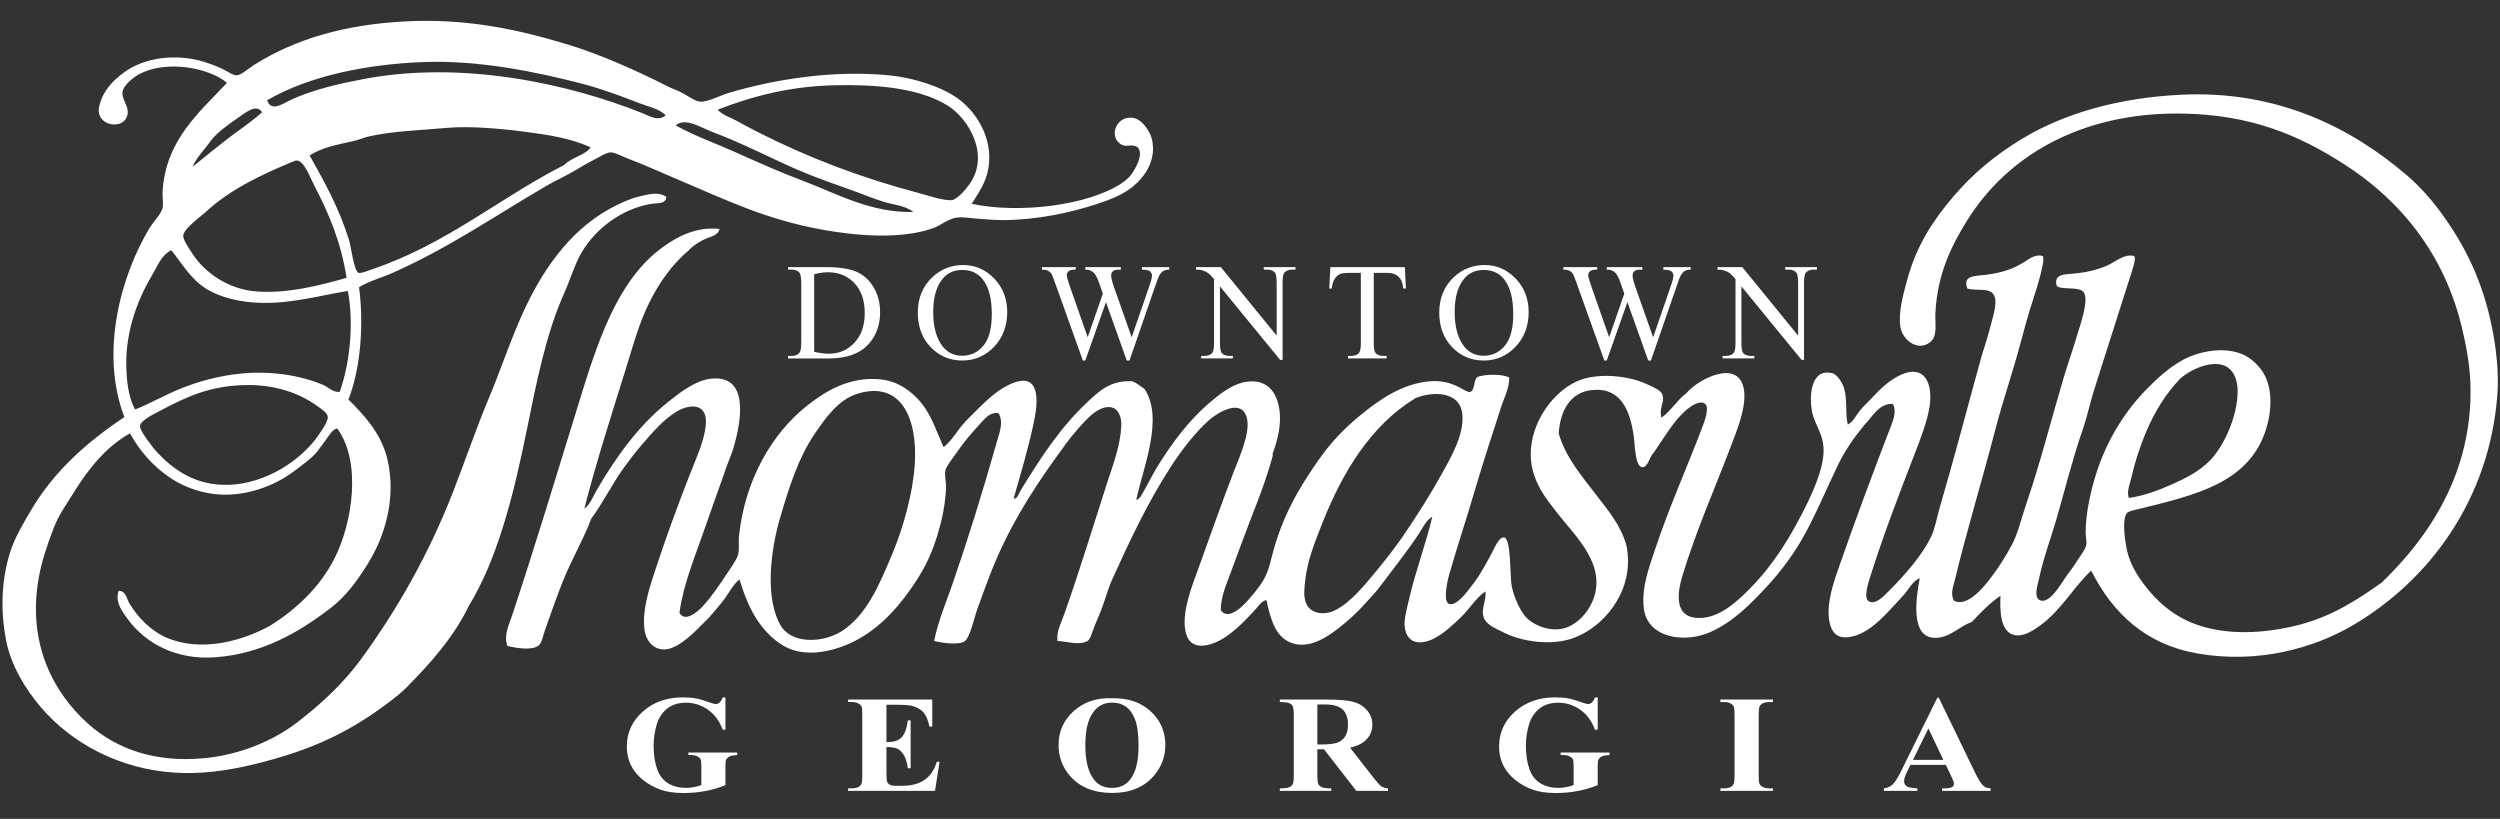<?xml version="1.0" encoding="UTF-8"?><svg id="Script_Thomasville" xmlns="http://www.w3.org/2000/svg" viewBox="0 0 1731.25 567.06"><rect x="0" y="0" width="1731.25" height="567.06" fill="#333333" stroke="none"/><defs><style>.cls-1{fill:#fff;fill-rule:evenodd;}</style></defs><path class="cls-1" d="M672.9,141.13c33.06,7.07,81,1.08,104.01-14.34,1.66-1.11,3.94-3,5.2-4.34,2.62-2.82,10.34-14.88,6.07-19.98-2.78-3.31-7.95-.42-11.26-2.17-9.77-5.16-4.01-20.59,7.8-18.67,6.45,1.05,11.86,9.8,13,14.76,3.49,15.25-5.86,26.95-13.44,33.01-7.01,5.62-15.49,8.88-25.57,12.17-17.89,5.83-40.38,10.63-63.7,10.86-5.12.05-11.07-.52-16.47-.86-5.57-.36-11.5-1.51-16.04-.88-6.17.87-10.73,5.36-16.47,7.38-22.7,8.02-54.03,5.09-77.14.88-38.79-7.08-65.83-20.41-98.8-34.32-12.53-5.29-21.52-9.54-35.1-14.77-3.93-1.51-9.21-4.36-12.13-4.34-2.83.02-7.77,3.17-11.7,5.21-4.19,2.19-8.03,4.33-10.83,6.08-7.61,4.73-15.16,7.93-21.67,11.73-35.93,20.96-67.37,42.85-106.6,60.37-7.77,3.46-16.16,5.55-23.41,9.99,3.33,25.21,1.29,55.9-7.37,77.75,10.63,10.54,22.57,23.21,26.87,40.82,6.68,27.31-1.79,54.35-13.44,72.96-7.49,11.99-15.05,22.47-26,30.84-22.08,16.88-47.23,31.4-79.3,33.88-27.16,2.09-48.39-9.49-60.67-26.06-3.75-5.05-9.49-12.37-6.5-19.98,4.87-.08,5.58,5.72,7.36,8.69,5.78,9.61,14.66,19.06,26.01,23.88,24.15,10.29,53.19,1.92,71.93-8.68,17.08-10.87,33.66-25.68,44.2-46.47,12.22-24.11,18.96-66.56,1.73-89.9-3.6,1.02-5.32,4.77-7.37,7.38-2.07,2.64-3.99,5.6-6.07,8.25-3.99,5.11-10.22,9.34-15.6,13.47-10.73,8.23-25.08,14.87-41.6,16.5-18.02,1.79-34.15-3.96-45.5-11.72-11.77-8.05-20.56-18.22-27.3-30.41-16.02,8.9-28.43,23.93-38.57,40.39-4.9,7.98-10.76,15.93-14.3,25.2-4.2,10.98-8.32,22.79-10.4,34.74-7.85,45.02,9.94,79.02,34.24,100.76,19.37,17.33,46.12,27.08,80.16,23.89,24.62-2.31,47.78-11.86,64.57-24.76,17.13-13.15,32.56-27.67,44.63-44.3,25.19-34.69,46.3-71.81,63.27-115.09,8.42-21.46,15.79-43.49,24.7-64.71,8.99-21.41,15.98-43.24,25.57-63.41,13.94-29.31,33.42-56.26,63.27-70.79,4.7-2.29,10.19-4.79,16.04-6.08,5.31-1.18,12.67-3.56,18.2.43-.36,5.23-6.34,4.1-10.4,4.78-20.28,3.4-38.27,16.94-48.1,33.44-4.84,8.13-7.77,18.51-12.13,28.23-12.53,27.92-19.16,61.32-26,95.12-9.13,45.05-20.28,89.17-39.87,121.17-10.79,22.46-27.04,40.38-43.77,57.33-3.26,3.3-7.17,6.32-10.83,9.12-23.32,17.84-46.84,30.5-80.17,39.96-21.21,6.02-44.25,11.06-68.91,9.55-38.73-2.36-72.16-20.75-93.17-45.6-10.37-12.27-20.39-28.29-23.84-46.03-3.63-18.67-3.7-39.84,2.6-60.37,3.27-10.67,9.09-20.17,14.3-29.1,15.94-27.29,38.69-47.55,65-65.14-17.47-45.86-1.59-99.38,17.34-130.73,2.63-4.37,8.19-10.07,9.1-13.89.77-3.26-.14-7.2,0-10.42,1.53-36.56,25.93-56.32,44.63-76.44-12.88-10.69-41.55-15.61-59.8-6.51-4.24,2.1-12.1,8.01-12.57,13.03-.51,5.37,4.7,9.66,3.46,15.64-2.09,10.15-19.65,8.54-19.93-3.04-.04-1.67.46-3.32.87-4.78,2.65-9.44,9.37-16.21,16.9-21.71,13.59-9.94,35.58-13.35,55.9-6.95,3.23,1.02,7.46,2.59,11.27,4.34,3.7,1.7,7.81,4.91,10.83,4.78,2.9-.13,8.37-5.03,12.13-7.38,28.09-17.61,62.18-27.82,104.87-29.97,42.76-2.15,78.29,5.82,112.24,16.08,22.17,6.7,48.27,18.37,69.33,29.1,3.23,1.64,7.38,2.9,11.27,5.21,3.72,2.21,7.99,5.04,10.83,5.21,5.41.35,13.81-4.26,19.93-6.08,32.84-9.75,73.17-15.85,110.94-12.16,16.58,1.62,35.77,7.55,47.67,16.07,12.09,8.65,24.48,26.7,21.23,47.77-1.62,10.51-7.13,17.91-11.7,25.19ZM104.78,191.5c-9.32,15.71-17.72,37.69-17.34,61.24.17,10.76,1.39,22.07,6.07,30.84,10.46-4.05,21.18-10.46,33.37-15.2,11.66-4.54,25.19-8.1,38.57-9.55,21.86-2.39,43.12,1.17,58.51,7.81,3.35,1.45,6.55,5.13,11.27,4.78,7.06-19.56,9.97-47.67,5.63-69.92-18.62,2.98-38,8.63-59.37,8.25-15.03-.27-29.2-3.73-39-9.99-10.49-6.69-16.33-17.03-23.83-26.49-7.1,3.6-9.38,10.66-13.87,18.24ZM111.71,284.02c-3.92,2.07-14.26,6.84-14.74,10.86-.25,2.16,3.41,7.51,5.21,9.99,2.42,3.36,5.06,6.72,6.93,8.68,10.83,11.33,24.38,21.19,44.21,22.15,26.52,1.29,51.93-14.46,65-31.27,1.9-2.45,8.99-12.16,8.67-15.64-.28-3.06-4.19-5.37-6.94-7.38-12.8-9.39-29.67-14.95-48.97-14.77-25.57.25-42.2,8.32-59.37,17.38ZM443.23,71.63c-12.77-4.93-26.05-9.96-39.44-13.47-34.49-9.02-73.36-16.53-110.08-15.2-39.07,1.42-79.1,9.29-108.77,26.49,3.26,8.81,11.47,1.73,18.63-1.3,15.81-6.7,31.47-10.24,48.54-13.47,68.09-12.85,141.27,3.03,193.27,23.89,4.69,1.88,10.42,5.69,15.6,1.3-4.6-4.64-11.59-5.87-17.76-8.25ZM510.39,83.8c4.54,2.55,9.17,4.98,13.87,7.38,34.92,17.84,72.22,32.03,112.24,42.56,4.87,1.28,18,5.72,22.97,4.77,3.91-.75,9.8-7.93,12.13-11.29,14.16-20.36-1.17-45.47-15.6-54.29-20.14-12.3-49.98-14.49-77.57-13.9-29.93.64-55.94,6.99-81.47,16.94,3.55,3.89,8.92,5.29,13.44,7.82ZM164.15,82.06c-6.82,4.67-14.56,10.28-18.64,16.07-3.97,5.64-9.82,11.33-12.13,17.38,7.91-6.4,15.72-12.84,23.84-19.12,8.08-6.24,16.72-11.79,24.27-18.67-4-6.31-11.68.47-17.33,4.34ZM612.23,139.82c-7.01-2.05-13.47-4.93-20.36-7.38-13.13-4.67-26.55-9.21-40.31-15.21-18.82-8.21-37.43-18.02-57.64-25.62-8.65-3.26-19.39-10.56-26-4.77,13.14,7.31,27.5,12.35,41.6,18.67,15.63,7.01,31.14,13.94,47.23,19.98,22.2,8.32,46.45,22.16,75.84,21.28-5.97-4.47-13.61-4.97-20.36-6.95ZM363.06,91.18c-17.7-2.26-38.52-4.03-53.74-2.61-18.38,1.71-37.46,2.08-54.6,6.08-3.37.79-6.57,2.27-9.96,3.04-11.13,2.51-21.97,4.4-30.33,9.99,10.22,18.18,20.39,36.37,27.3,58.63,1.33,4.29,3.3,20.96,6.5,22.59,1.45.73,6.38-1.39,9.97-2.6,51.1-17.32,88.5-49.72,132.6-72.1,4.7-5.14,14.99-6.96,18.2-12.16-13.26-6.16-29.15-8.72-45.93-10.86ZM217.45,128.1c-2.3-4.41-7-17.3-12.13-16.94-.69.05-1.13.18-1.74.43-22.26,9.22-44.12,19.46-61.1,35.18-3.53,3.27-15.41,11.63-15.6,16.5-.12,2.99,4.47,9.46,6.5,12.6,8.52,13.13,24.17,23.54,41.17,25.63,22.16,2.72,48.34-4.17,65.44-9.12-3.83-24.94-12.43-44.93-22.54-64.27ZM1448.17,395.19c-11.15,10.02-20.82,27.43-35.11,37.79-4.71,3.42-11.35,7.82-17.32,6.95-10.67-1.55-10.89-17.08-10.41-27.36-7.56,5.17-13.77,11.67-19.94,18.24-7.82,2.28-15.69,11.66-26.42,10.86-15.85-1.18-12.29-26.95-9.54-41.26-4.66,1.74-7.28,7.19-10.83,11.29-3.41,3.94-7.14,7.79-10.84,11.72-7.04,7.51-16.64,16.56-27.73,17.81-8.03.92-11.56-3.39-12.99-9.99-2.88-13.16,3.2-29.37,7.37-41.25,10.86-31.07,22.22-61.52,33.8-91.64,2.16-5.64,5.76-12.95,2.59-18.68-9.86-.31-13.95,8.88-19.5,14.34-6.81,8.34-13.28,17.22-18.19,27.36-8.06,16.57-15.13,34.03-24.28,50.38-6.79,12.13-15.8,24.27-25.56,34.74-11.63,12.45-23.03,24.16-39,31.27-17.37,7.73-43.35,4.4-45.93-16.5-1.76-14.17,3.79-28.75,7.36-39.52,9.83-29.66,21.12-54.44,32.51-84.26,1.84-4.82,5.94-14.98,2.59-17.81-3.43-2.89-9.78,1.57-12.13,3.48-9.59,7.76-16.72,20.79-23.83,30.83-2.08,1.36-3.82,10.32-7.8,9.55-4.84-.93-4.8-15.42-5.64-21.28-2.49-17.66-8.78-34.26-29.04-32.14-14.92,1.56-21.89,14.17-22.96,29.96,4.79,16.68,15.65,29.16,25.56,42.13,7.92,10.37,17.25,21.02,21.24,35.18.37,1.32.68,3.66.86,5.21,3.24,28.24-16.95,52.16-38.13,59.5-14.37,4.99-34.65,2.65-48.1-4.34-4.47-2.32-11.87-4.97-13.44-10.42-1.86-6.44,1.91-10.49,1.3-17.81-6.57,4.43-10.86,11.98-16.9,17.81-5.79,5.57-12.37,11.81-19.5,15.2-8.92,4.23-17.99,3.27-19.5-8.25-.71-5.46,1.49-12.73,3.03-19.54,4.37-19.13,11.84-38.67,16.04-56.9-4.45,2.54-6.61,7.81-9.53,12.16-8.77,13.04-19.14,26.19-28.6,38.65-5.93,6.64-13.14,15.19-22.1,22.59-9.87,8.15-25.06,20.28-39.43,13.04-9.45-4.77-12.53-16.22-15.17-28.66-3.2.33-5.24,3.73-7.37,6.07-6.4,7.07-14.19,15.22-22.54,20.41-7.37,4.59-21.62,9.64-25.56-2.6-3.96-12.31,2.68-30.31,6.5-40.82,9.25-25.47,16.72-47.09,26.01-71.23,3.9-10.13,11.73-27.1,9.53-37.35-3.23-15.06-20.4-4.53-26.87,1.3-9.33,8.41-18.7,20.58-26.43,32.58-15.51,24.08-27.89,50.23-40.31,77.74-2.93,6.5-4.66,13.85-7.8,21.71-1.08,2.7-2.81,6.48-4.33,10.43-1.67,4.32-2.78,8.83-4.77,9.99-5.74,3.35-13.97.32-20.8,0-.81-6.74,2.69-12.78,4.77-18.67,10.5-29.87,19.7-60.07,29.9-91.64,3.82-11.83,8.93-24.88,9.53-38.65.38-8.65-4.14-16.11-14.3-11.73-5.96,2.57-12.32,9.92-16.91,15.2-5.2,5.98-9.84,12.65-13.86,18.24-18.19,25.25-34.1,50.95-45.93,81.65-2.52,6.52-5.63,15-8.67,23.45-2.36,6.56-5.05,20.21-9.11,22.59-4.44,2.59-16.17.83-20.8-.44,2.63-13.49,8.12-26.23,12.57-39.08,11.12-32.17,21.13-64.56,30.77-98.6,1.77-6.27,4.94-13.59,1.29-19.98-5.41-1.09-8.94,3-12.13,6.51-6.24,6.88-11.53,12.72-17.34,21.29-2.41,3.56-6.7,8.63-7.37,11.73-.79,3.65.61,8.25.43,12.16-.52,11.62-2.69,21.9-6.07,33.01-4.64,15.24-10.47,25.75-18.63,37.34-10.91,15.52-25.32,30.8-45.07,38.66-9.55,3.8-21.87,6.76-33.8,3.91-10.63-2.54-19.49-10.73-25.57-19.11-6.46-8.92-10.52-19.42-13.87-30.4-4.53,3.43-7.08,9.01-10.4,13.47-3.46,4.64-7.22,8.73-10.83,13.03-6.11,5.7-15.45,16.92-25.57,20.84-9.79,3.8-17.85-2.61-19.06-13.03-1.53-13.1,3.18-27.63,6.93-39.08,7.5-22.91,15.71-45.42,24.27-67.32,4.2-10.75,9.99-23.04,11.26-34.31,1.8-15.84-10.76-15.43-19.93-9.99-9.52,5.66-16.81,14.47-24.27,23.02-4.49,5.16-8.6,10.59-12.56,16.07-8.22,11.36-14.39,24.29-22.54,35.18-5.12,14-12.85,26.6-19.5,43-4.1,10.1-8.41,22.65-12.56,34.31-1.4,3.93-2.05,9.02-4.77,10.86-4.73,3.2-15.32,1.4-21.23,0-2.72-7.38,1.19-14.84,3.46-21.71,15.75-47.53,31-97.96,45.93-146.36,12.61-40.84,26.18-84.62,57.64-107.71,10.39-7.63,23.67-14.79,39.87-13.03-.94,4.9-7.04,5.39-10.83,7.38-3.95,2.08-7.74,4.32-10.4,7.38-11.58,9.72-20.29,22.08-27.3,36.05-7.15,14.23-11.37,30.15-16.47,46.47-9.89,31.67-20.69,65.34-28.6,96.42,4.23-3.03,5.95-8.39,8.67-13.04,13.27-22.68,28.79-44.58,49.83-61.23,7.76-6.14,18.12-14.31,28.61-15.64,27.7-3.51,21.3,30.04,16.46,46.9-1.34,4.7-3.52,9.49-5.2,14.33-4.68,13.5-9.82,27.38-14.74,41.69-6.79,19.79-14.94,38.63-17.77,59.07,3.66,7.01,12.68-.65,16.04-4.34,6.64-7.31,11.72-15,17.34-23.45,2.56-3.87,6.53-9.2,7.36-13.04.82-3.77.07-8.11.44-11.72,3.93-39.01,22.76-71.74,47.67-91.21,11.83-9.25,28.66-20.14,50.7-17.8,11.98,1.26,21.45,8.42,27.74,16.06,7.23,8.81,10.46,19.26,15.6,30.84,4.23-3.2,7.44-8.02,10.83-12.6,3.39-4.57,7.14-8.02,11.27-12.16,7.94-7.98,16.45-16.25,26.86-19.98,17.81-6.36,16.53,12.97,13.87,26.06-3.76,18.49-9.68,37.94-14.31,54.29,2.73.32,3.42-3.29,4.33-4.78,13.32-21.77,27.17-43.51,45.93-61.23,8.32-7.86,16.53-16.21,32.07-15.2,3.1,1.39,5.6,3.36,8.24,5.21,13.82,20.41-1.2,55.51-5.64,76.87,2.42-.52,3.73-3.41,4.77-5.21,3.55-6.16,6.54-12.48,10.4-18.67,9.54-15.32,20.65-30.37,34.67-42.57,6.74-5.87,15.35-12.77,23.84-14.77,21.99-5.15,28.16,15.13,25.14,33.45-.9,5.44-2.69,11.36-4.33,15.64-.26.67.2,1,0,1.73-3.21,11.65-7.12,22.96-11.27,33.45-6.67,16.88-12.21,32.52-18.64,49.51-2.97,7.88-5.9,15.01-6.07,23.88,5.94,8.19,17.08-4.8,20.81-9.12,2.16-2.5,4.61-5.55,6.5-8.25,4.71-6.71,5.92-11.28,8.23-20.41,6.74-26.62,18.63-47.18,32.94-67.32,7.72-10.88,16.91-20.71,27.72-29.53,12.49-10.18,28.17-21.96,48.11-23.88,9.28-.9,16.13,1.56,22.1,4.77,1.53.82,4.74,2.92,6.07,2.61,3.81-.91,2.28-7.75,5.21-10.42,6-2.06,17.45-2.08,22.1.43,0,7.7-3.6,14.07-5.64,20.41-6.34,19.73-12.13,37.08-18.2,57.77-5.58,19.06-12.12,38.56-17.76,58.19-.74,2.59-4.8,18.88,0,20.42,4.24,1.36,9.95-5.46,12.56-8.68,7.26-8.99,10.31-14.14,16.46-25.62,2.23-4.14,5.44-12.48,9.11-11.73,4.9,1,3.89,27.85,5.2,33.88,1.86,8.49,5.67,16.15,9.1,20.41,5.36,6.63,18.74,12.1,29.46,7.82,7.98-3.19,13.87-10.39,16.9-16.94,11.67-25.21-11.58-46.22-22.53-60.37-9.52-12.3-23.08-27.18-19.06-50.82,3.29-19.39,17.75-37.08,33.36-42.99,13.58-5.15,34.11-3.03,46.8,3.04,3.81,1.83,9.43,3.81,10.4,7.38,1.45,5.34-2.45,8.23-.86,15.63,5.91-3.77,10.91-12.21,17.33-16.94,8.43-10.04,36.31-24.29,39.87-2.6,1.96,11.95-4.77,28.15-9.1,39.52-11.61,30.5-23.43,56.83-33.36,89.03-4.05,13.08-5.2,27.89,8.66,29.53,15.71,1.87,29.63-11.72,38.57-20.85,15.69-16.04,27.36-34.75,38.13-56.45,5.28-10.65,11.15-24.31,12.13-35.19,1.27-13.97-5.94-20.51-7.8-29.97-2.33-11.86-.58-30.38,13.87-26.92,3.6.86,7.12,6.71,8.24,10.42,2.42,8.05.69,17.75,2.59,25.19,3.9-1.99,5.63-6.33,8.24-9.55,2.69-3.33,5.83-6.01,8.66-9.12,5.56-6.09,11.96-12.09,19.5-15.64,16.27-7.65,22.48,5.07,20.37,20.85-1.46,10.93-6.82,24.38-10.84,34.75-10.84,28.09-20.72,53.59-30.33,83.82-1.52,4.81-5.01,15.31-.87,17.37,4.64,2.3,9.86-3.36,13.87-7.38,10.56-10.59,22.55-24.01,29.03-37.34,2.86-5.9,4-13.37,6.07-20.42,9.93-33.79,18.65-67.42,28.59-103.36,1.62-5.82,4.19-12.91,6.07-20.42,1.69-6.71,5.11-16.25,3.48-21.71-2.25-7.51-11.61-3.96-19.06-6.08-3.53-9.52,5.97-8.55,13.43-9.55,10.44-1.41,17.74-3.83,25.13-8.25,4.34-2.59,8.16-6.14,13.44-4.77,2.73.92-3.36,20.73-6.51,30.4-3.23,9.92-6.02,19.93-8.65,29.96-5.25,19.94-12.15,39.48-17.34,59.51-9.19,35.47-19.86,70.2-28.16,104.66-1.09,4.51-3.34,9.75-.45,14.33,8.75,4.43,19.83-8.64,25.15-15.63,5.91-7.79,10.76-15.53,14.74-23.02,4.56-8.59,6.59-18.45,9.96-28.23,9.82-28.56,16.89-57.08,26.01-87.73,2.59-8.75,6.04-18.26,9.08-28.66,2-6.81,8.7-24.98,4.77-30.4-3.14-4.33-14.89-1.36-18.63-4.35-2.48-8.4,5.42-8.01,12.57-8.68,7.7-.72,15.07-2.43,21.67-5.21,6.62-2.79,12.07-8.52,19.06-6.94,2.37.62-1.43,11-3.03,16.07-8.22,26.22-16.95,52.72-25.13,79.04-2.45,7.89-4.05,16.09-6.93,24.33-6.9,19.73-12.83,43.31-18.63,63.4-3.85,13.27-8.62,25.28-12.13,41.69-.72,3.34-3.65,11.93.86,13.9,6.79,2.97,15.03-12.06,18.2-16.51,2.29-3.23,5.16-6.82,7.36-10.42,2.56-4.12,5.79-7.95,6.51-11.29.54-2.59-.46-5.35-.43-8.68.08-12.87,3.25-27.63,6.93-39.52,7.27-23.55,19.8-43.87,35.09-59.5,7.59-7.76,16.32-15.78,26.01-20.85,10.93-5.71,27.92-9.05,40.74-3.47,6.41,2.79,12.2,8.69,15.17,14.33,6.81,12.98,3.9,30.67-.45,41.7-12.9,32.82-46.53,41.27-85.8,50.82-2.39.58-7.96,1.59-9.1,3.03-3.94,4.97-.82,22.5.43,27.36,2.2,8.55,6.98,16.09,10.84,21.29,9.56,12.9,21.1,22.67,35.97,28.22,22.14,8.27,49.23,6.51,72.36.44,22.96-6.03,39.93-17.26,56.77-29.1,32.49-31.2,63.15-75.98,61.55-136.81-.38-13.96-3.08-28.03-6.08-40.39-12.13-50.21-42.19-87.62-81.89-112.92-30.78-19.62-64.12-34.28-113.12-34.75-68.15-.65-119.25,28.86-147.33,73.83-11.12,17.8-20.79,37.53-22.11,64.28-.38,7.71,1.8,16.18-3.9,20.41-8.81,6.54-19.09-2.17-20.37-10.86-1.56-10.6,2.3-23.41,4.77-32.58,6.43-23.9,18.07-41.32,32.07-57.76,13.43-15.75,28.96-28.69,47.67-39.96,30.41-18.32,68.51-28.43,110.07-30.4,67.09-3.17,118.14,23.16,156.45,56.03,9.25,7.94,18.05,18,25.56,28.66,15.09,21.39,26.59,44.69,32.94,75.57,3,14.59,5.07,31.81,3.91,47.34-5.47,73.17-47.5,128.95-100.12,159.83-27.56,16.18-66.11,26.71-107.46,19.54-35.79-6.2-58.64-27.65-73.67-57.33ZM1474.17,344.82c-1.52-4.6.74-9.47,1.74-13.9,2.56-11.26,6.19-22.22,10.39-32.14,5.84-13.77,13.78-26.54,23.41-36.48,7.68-7.14,29.47-17.33,37.26-3.04,1.57,2.87,2.57,6.76,2.6,11.29.14,17.71-9.69,38.59-19.06,48.21-7.54,7.75-16.83,12.33-25.13,16.07-10.16,4.58-20.8,8.63-31.21,9.99ZM583.2,436.89c16.83-11.02,25.52-31.14,35.1-54.29,7.18-17.35,13.82-40.68,15.17-60.8,2.14-32.04-9.45-58.63-39.87-49.08-13.29,4.17-22.08,16.96-29.47,27.8-11.26,16.54-17.5,36.26-23.83,57.77-7.04,23.87-10.92,57.95,1.29,76.43,9.03,11.88,29.9,9.84,41.61,2.18ZM915.58,362.62c-4.68,11.85-10.2,25.28-11.69,39.09-.62,5.71-1.35,10.86.43,15.64,2.96,7.98,12.91,8.96,20.36,5.21,10.79-5.43,20.44-17.52,28.6-27.36,8.59-10.38,15.38-19.22,23.83-32.14,8.11-12.39,14.11-21.88,21.23-34.75,5.99-10.82,15.87-27.33,14.31-41.69-1.8-16.53-21.99-15.37-32.51-10.86-30.82,18.76-50.45,51.08-64.57,86.86ZM502.37,483v22.29h-1.9c-2.29-6.09-5.73-10.73-10.32-13.9-4.59-3.17-9.6-4.76-15.04-4.76s-9.53,1.33-12.99,3.99c-3.46,2.66-5.9,6.37-7.34,11.12-1.44,4.76-2.16,9.64-2.16,14.64,0,6.06.79,11.38,2.36,15.95,1.57,4.57,4.12,7.93,7.62,10.07,3.51,2.14,7.68,3.22,12.5,3.22,1.68,0,3.4-.16,5.16-.49,1.76-.33,3.57-.8,5.42-1.42v-13.15c0-2.49-.19-4.1-.56-4.83-.38-.73-1.15-1.39-2.34-1.98-1.18-.59-2.61-.89-4.29-.89h-1.8v-1.73h33.83v1.73c-2.57.16-4.36.47-5.37.96-1.01.48-1.79,1.28-2.34,2.4-.31.59-.46,2.04-.46,4.34v13.15c-4.45,1.8-9.08,3.16-13.89,4.08-4.81.92-9.8,1.38-14.97,1.38-6.61,0-12.09-.82-16.45-2.45-4.36-1.63-8.21-3.78-11.55-6.44-3.34-2.66-5.95-5.65-7.83-8.98-2.4-4.29-3.59-9.09-3.59-14.41,0-9.51,3.68-17.55,11.04-24.11,7.36-6.56,16.62-9.84,27.78-9.84,3.46,0,6.57.25,9.34.75,1.51.25,3.94.96,7.32,2.12,3.37,1.17,5.37,1.75,5.98,1.75.96,0,1.85-.32,2.67-.96.82-.64,1.57-1.84,2.26-3.61h1.9ZM613.87,488.08v25.74h1.39c4.42,0,7.62-1.26,9.6-3.78,1.98-2.52,3.25-6.23,3.8-11.15h1.95v33.11h-1.95c-.41-3.61-1.28-6.56-2.59-8.86-1.32-2.3-2.85-3.85-4.6-4.64s-4.28-1.19-7.6-1.19v17.81c0,3.48.16,5.61.49,6.39.32.78.93,1.42,1.82,1.91.89.5,2.33.75,4.31.75h4.16c6.5,0,11.71-1.37,15.63-4.1,3.92-2.74,6.73-6.9,8.45-12.5h1.9l-3.13,20.1h-60.17v-1.73h2.31c2.02,0,3.65-.33,4.88-.98.89-.43,1.57-1.18,2.05-2.24.38-.75.56-2.71.56-5.88v-41.6c0-2.86-.09-4.62-.26-5.27-.34-1.09-.98-1.93-1.9-2.52-1.3-.87-3.08-1.31-5.34-1.31h-2.31v-1.73h58.27v18.7h-1.95c-.99-4.57-2.39-7.85-4.18-9.84-1.8-1.99-4.34-3.45-7.62-4.38-1.92-.56-5.51-.84-10.78-.84h-7.19ZM769.56,483.56c11.09-.37,20.1,2.56,27.03,8.81s10.4,14.07,10.4,23.46c0,8.02-2.58,15.08-7.75,21.17-6.85,8.08-16.51,12.12-29.01,12.12s-22.21-3.85-29.06-11.57c-5.41-6.09-8.11-13.32-8.11-21.68,0-9.39,3.52-17.22,10.55-23.48,7.03-6.26,15.68-9.21,25.95-8.84ZM770.18,486.54c-6.37,0-11.21,2.95-14.53,8.86-2.7,4.85-4.06,11.81-4.06,20.89,0,10.79,2.09,18.76,6.26,23.92,2.91,3.61,6.98,5.41,12.22,5.41,3.52,0,6.47-.78,8.83-2.33,3.01-1.99,5.36-5.17,7.03-9.54,1.68-4.37,2.52-10.06,2.52-17.09,0-8.36-.86-14.62-2.57-18.77-1.71-4.15-3.89-7.08-6.55-8.79-2.65-1.71-5.71-2.56-9.16-2.56ZM912.27,518.86v17.72c0,3.42.23,5.57.69,6.46.46.89,1.27,1.59,2.44,2.12,1.16.53,3.34.79,6.52.79v1.73h-35.63v-1.73c3.22,0,5.4-.27,6.55-.82,1.15-.54,1.95-1.25,2.41-2.12s.69-3.02.69-6.44v-41.04c0-3.42-.23-5.57-.69-6.46-.46-.89-1.28-1.59-2.44-2.12-1.16-.53-3.34-.79-6.52-.79v-1.73h32.34c8.42,0,14.58.53,18.48,1.58,3.9,1.06,7.08,3.01,9.55,5.85,2.46,2.84,3.7,6.18,3.7,10,0,4.66-1.85,8.52-5.54,11.57-2.36,1.93-5.67,3.37-9.91,4.34l16.74,21.41c2.19,2.77,3.75,4.49,4.67,5.18,1.4.96,3.03,1.49,4.88,1.59v1.73h-21.92l-22.44-28.82h-4.57ZM912.27,487.85v27.7h2.93c4.76,0,8.32-.4,10.68-1.19s4.22-2.22,5.57-4.29c1.35-2.07,2.03-4.76,2.03-8.09,0-4.82-1.24-8.38-3.72-10.68s-6.48-3.45-11.99-3.45h-5.49ZM1106.42,483v22.29h-1.9c-2.29-6.09-5.73-10.73-10.32-13.9-4.59-3.17-9.6-4.76-15.04-4.76s-9.53,1.33-12.99,3.99c-3.46,2.66-5.9,6.37-7.34,11.12-1.44,4.76-2.16,9.64-2.16,14.64,0,6.06.79,11.38,2.36,15.95s4.12,7.93,7.62,10.07c3.51,2.14,7.68,3.22,12.5,3.22,1.68,0,3.4-.16,5.16-.49,1.76-.33,3.57-.8,5.42-1.42v-13.15c0-2.49-.19-4.1-.56-4.83-.38-.73-1.16-1.39-2.34-1.98-1.18-.59-2.61-.89-4.29-.89h-1.8v-1.73h33.83v1.73c-2.57.16-4.36.47-5.37.96-1.01.48-1.79,1.28-2.34,2.4-.31.59-.46,2.04-.46,4.34v13.15c-4.45,1.8-9.08,3.16-13.89,4.08-4.81.92-9.8,1.38-14.97,1.38-6.61,0-12.09-.82-16.46-2.45-4.36-1.63-8.21-3.78-11.55-6.44-3.34-2.66-5.95-5.65-7.83-8.98-2.4-4.29-3.59-9.09-3.59-14.41,0-9.51,3.68-17.55,11.04-24.11,7.36-6.56,16.62-9.84,27.78-9.84,3.46,0,6.57.25,9.34.75,1.51.25,3.94.96,7.32,2.12,3.37,1.17,5.37,1.75,5.98,1.75.96,0,1.85-.32,2.67-.96.82-.64,1.57-1.84,2.26-3.61h1.9ZM1227.77,545.95v1.73h-36.4v-1.73h2.31c2.02,0,3.65-.33,4.88-.98.89-.43,1.57-1.18,2.05-2.24.38-.75.56-2.71.56-5.88v-41.6c0-3.23-.19-5.25-.56-6.06-.38-.81-1.14-1.52-2.29-2.12s-2.7-.91-4.65-.91h-2.31v-1.73h36.4v1.73h-2.31c-2.02,0-3.64.33-4.88.98-.89.44-1.59,1.18-2.11,2.24-.38.75-.56,2.7-.56,5.88v41.6c0,3.23.2,5.25.59,6.06.39.81,1.16,1.52,2.31,2.12s2.7.91,4.65.91h2.31ZM1347.53,529.68h-24.59l-2.93,6.16c-.96,2.05-1.44,3.75-1.44,5.08,0,1.77.79,3.08,2.36,3.92.92.5,3.2.87,6.83,1.12v1.73h-23.16v-1.73c2.5-.34,4.55-1.28,6.16-2.82,1.61-1.54,3.59-4.72,5.96-9.54l24.9-50.46h.98l25.11,51.86c2.4,4.91,4.36,8.01,5.9,9.28,1.16.96,2.81,1.52,4.93,1.68v1.73h-33.68v-1.73h1.39c2.7,0,4.6-.34,5.7-1.03.75-.5,1.13-1.21,1.13-2.15,0-.56-.1-1.13-.31-1.73-.07-.28-.58-1.45-1.54-3.5l-3.7-7.88ZM1345.79,526.23l-10.37-21.78-10.68,21.78h21.05ZM545.77,248.22v-1.73h2.38c2.67,0,4.57-.85,5.69-2.57.68-1.03,1.03-3.33,1.03-6.9v-40.85c0-3.95-.44-6.42-1.31-7.42-1.21-1.37-3.02-2.05-5.41-2.05h-2.38v-1.73h25.74c9.45,0,16.64,1.07,21.57,3.22,4.93,2.14,8.89,5.72,11.89,10.73,3,5.01,4.5,10.79,4.5,17.35,0,8.8-2.67,16.15-8.02,22.06-6,6.59-15.14,9.89-27.42,9.89h-28.26ZM563.82,243.65c3.95.87,7.26,1.31,9.93,1.31,7.21,0,13.2-2.53,17.95-7.6,4.76-5.07,7.13-11.94,7.13-20.61s-2.38-15.62-7.13-20.66c-4.76-5.04-10.87-7.55-18.33-7.55-2.8,0-5.99.45-9.56,1.35v53.77ZM667.14,183.54c8.21,0,15.32,3.12,21.34,9.35,6.02,6.23,9.02,14.01,9.02,23.34s-3.03,17.58-9.09,23.92c-6.06,6.34-13.4,9.51-22.01,9.51s-16.02-3.09-21.94-9.28c-5.92-6.19-8.88-14.19-8.88-24.02s3.42-18.23,10.26-24.58c5.94-5.5,13.04-8.25,21.31-8.25ZM666.25,186.94c-5.66,0-10.2,2.1-13.62,6.3-4.26,5.22-6.39,12.87-6.39,22.94s2.21,18.27,6.62,23.83c3.39,4.23,7.87,6.34,13.43,6.34,5.94,0,10.84-2.32,14.71-6.95,3.87-4.63,5.81-11.94,5.81-21.92,0-10.82-2.13-18.89-6.39-24.2-3.42-4.23-8.15-6.34-14.18-6.34ZM809.68,184.98v1.73c-1.65,0-2.98.29-4.01.89-1.03.59-2,1.69-2.94,3.31-.62,1.09-1.6,3.68-2.94,7.79l-17.63,50.97h-1.87l-14.41-40.43-14.32,40.43h-1.68l-18.79-52.51c-1.4-3.92-2.29-6.23-2.66-6.95-.62-1.18-1.47-2.06-2.54-2.63-1.07-.58-2.53-.86-4.36-.86v-1.73h23.41v1.73h-1.12c-1.65,0-2.91.37-3.78,1.12-.87.75-1.31,1.65-1.31,2.7s.68,3.59,2.05,7.51l12.45,35.49,10.49-30.17-1.87-5.32-1.49-4.24c-.65-1.55-1.38-2.92-2.19-4.1-.4-.59-.9-1.09-1.49-1.49-.78-.56-1.55-.96-2.33-1.21-.59-.19-1.52-.28-2.8-.28v-1.73h24.62v1.73h-1.68c-1.74,0-3.02.37-3.82,1.12-.81.75-1.21,1.76-1.21,3.03,0,1.58.7,4.35,2.1,8.3l12.12,34.37,12.03-34.84c1.37-3.85,2.05-6.53,2.05-8.02,0-.71-.23-1.38-.68-2.01-.45-.62-1.02-1.06-1.7-1.31-1.18-.43-2.72-.65-4.62-.65v-1.73h18.89ZM828.27,184.98h17.16l38.66,47.43v-36.47c0-3.89-.44-6.31-1.3-7.28-1.15-1.31-2.97-1.96-5.46-1.96h-2.19v-1.73h22.01v1.73h-2.24c-2.68,0-4.57.81-5.69,2.42-.69,1-1.03,3.26-1.03,6.81v53.3h-1.68l-41.69-50.92v38.94c0,3.89.42,6.31,1.26,7.27,1.18,1.31,3,1.96,5.46,1.96h2.24v1.73h-22.01v-1.73h2.19c2.71,0,4.62-.81,5.74-2.42.68-1,1.03-3.26,1.03-6.81v-43.98c-1.83-2.15-3.23-3.56-4.17-4.24-.95-.68-2.34-1.32-4.17-1.91-.9-.28-2.27-.42-4.1-.42v-1.73ZM972.87,184.98l.7,14.83h-1.77c-.34-2.61-.81-4.48-1.4-5.6-.96-1.8-2.25-3.13-3.85-3.99-1.6-.85-3.71-1.28-6.32-1.28h-8.91v48.31c0,3.89.42,6.31,1.26,7.27,1.18,1.31,3,1.96,5.46,1.96h2.19v1.73h-26.81v-1.73h2.24c2.67,0,4.57-.81,5.69-2.42.68-1,1.03-3.26,1.03-6.81v-48.31h-7.6c-2.95,0-5.05.22-6.29.65-1.62.59-3,1.73-4.15,3.4-1.15,1.68-1.83,3.95-2.05,6.81h-1.77l.75-14.83h51.62ZM1028.25,183.54c8.21,0,15.32,3.12,21.33,9.35s9.02,14.01,9.02,23.34-3.03,17.58-9.09,23.92c-6.06,6.34-13.4,9.51-22.01,9.51s-16.02-3.09-21.94-9.28c-5.92-6.19-8.88-14.19-8.88-24.02s3.42-18.23,10.26-24.58c5.94-5.5,13.04-8.25,21.31-8.25ZM1027.36,186.94c-5.66,0-10.2,2.1-13.62,6.3-4.26,5.22-6.39,12.87-6.39,22.94s2.21,18.27,6.62,23.83c3.39,4.23,7.87,6.34,13.43,6.34,5.94,0,10.84-2.32,14.71-6.95,3.87-4.63,5.81-11.94,5.81-21.92,0-10.82-2.13-18.89-6.39-24.2-3.42-4.23-8.15-6.34-14.18-6.34ZM1170.79,184.98v1.73c-1.65,0-2.98.29-4.01.89-1.03.59-2,1.69-2.94,3.31-.62,1.09-1.6,3.68-2.94,7.79l-17.63,50.97h-1.87l-14.41-40.43-14.32,40.43h-1.68l-18.79-52.51c-1.4-3.92-2.29-6.23-2.66-6.95-.62-1.18-1.47-2.06-2.54-2.63-1.07-.58-2.53-.86-4.36-.86v-1.73h23.41v1.73h-1.12c-1.65,0-2.91.37-3.78,1.12-.87.75-1.31,1.65-1.31,2.7s.68,3.59,2.05,7.51l12.45,35.49,10.49-30.17-1.87-5.32-1.49-4.24c-.65-1.55-1.38-2.92-2.19-4.1-.4-.59-.9-1.09-1.49-1.49-.78-.56-1.56-.96-2.33-1.21-.59-.19-1.52-.28-2.8-.28v-1.73h24.62v1.73h-1.68c-1.74,0-3.02.37-3.82,1.12-.81.75-1.21,1.76-1.21,3.03,0,1.58.7,4.35,2.1,8.3l12.12,34.37,12.03-34.84c1.37-3.85,2.05-6.53,2.05-8.02,0-.71-.23-1.38-.68-2.01-.45-.62-1.02-1.06-1.7-1.31-1.18-.43-2.72-.65-4.62-.65v-1.73h18.89ZM1189.38,184.98h17.16l38.66,47.43v-36.47c0-3.89-.44-6.31-1.31-7.28-1.15-1.31-2.97-1.96-5.46-1.96h-2.19v-1.73h22.01v1.73h-2.24c-2.67,0-4.57.81-5.69,2.42-.68,1-1.03,3.26-1.03,6.81v53.3h-1.68l-41.69-50.92v38.94c0,3.89.42,6.31,1.26,7.27,1.18,1.31,3,1.96,5.46,1.96h2.24v1.73h-22.01v-1.73h2.19c2.7,0,4.62-.81,5.74-2.42.68-1,1.03-3.26,1.03-6.81v-43.98c-1.83-2.15-3.23-3.56-4.17-4.24-.95-.68-2.34-1.32-4.17-1.91-.9-.28-2.27-.42-4.1-.42v-1.73Z"/></svg>